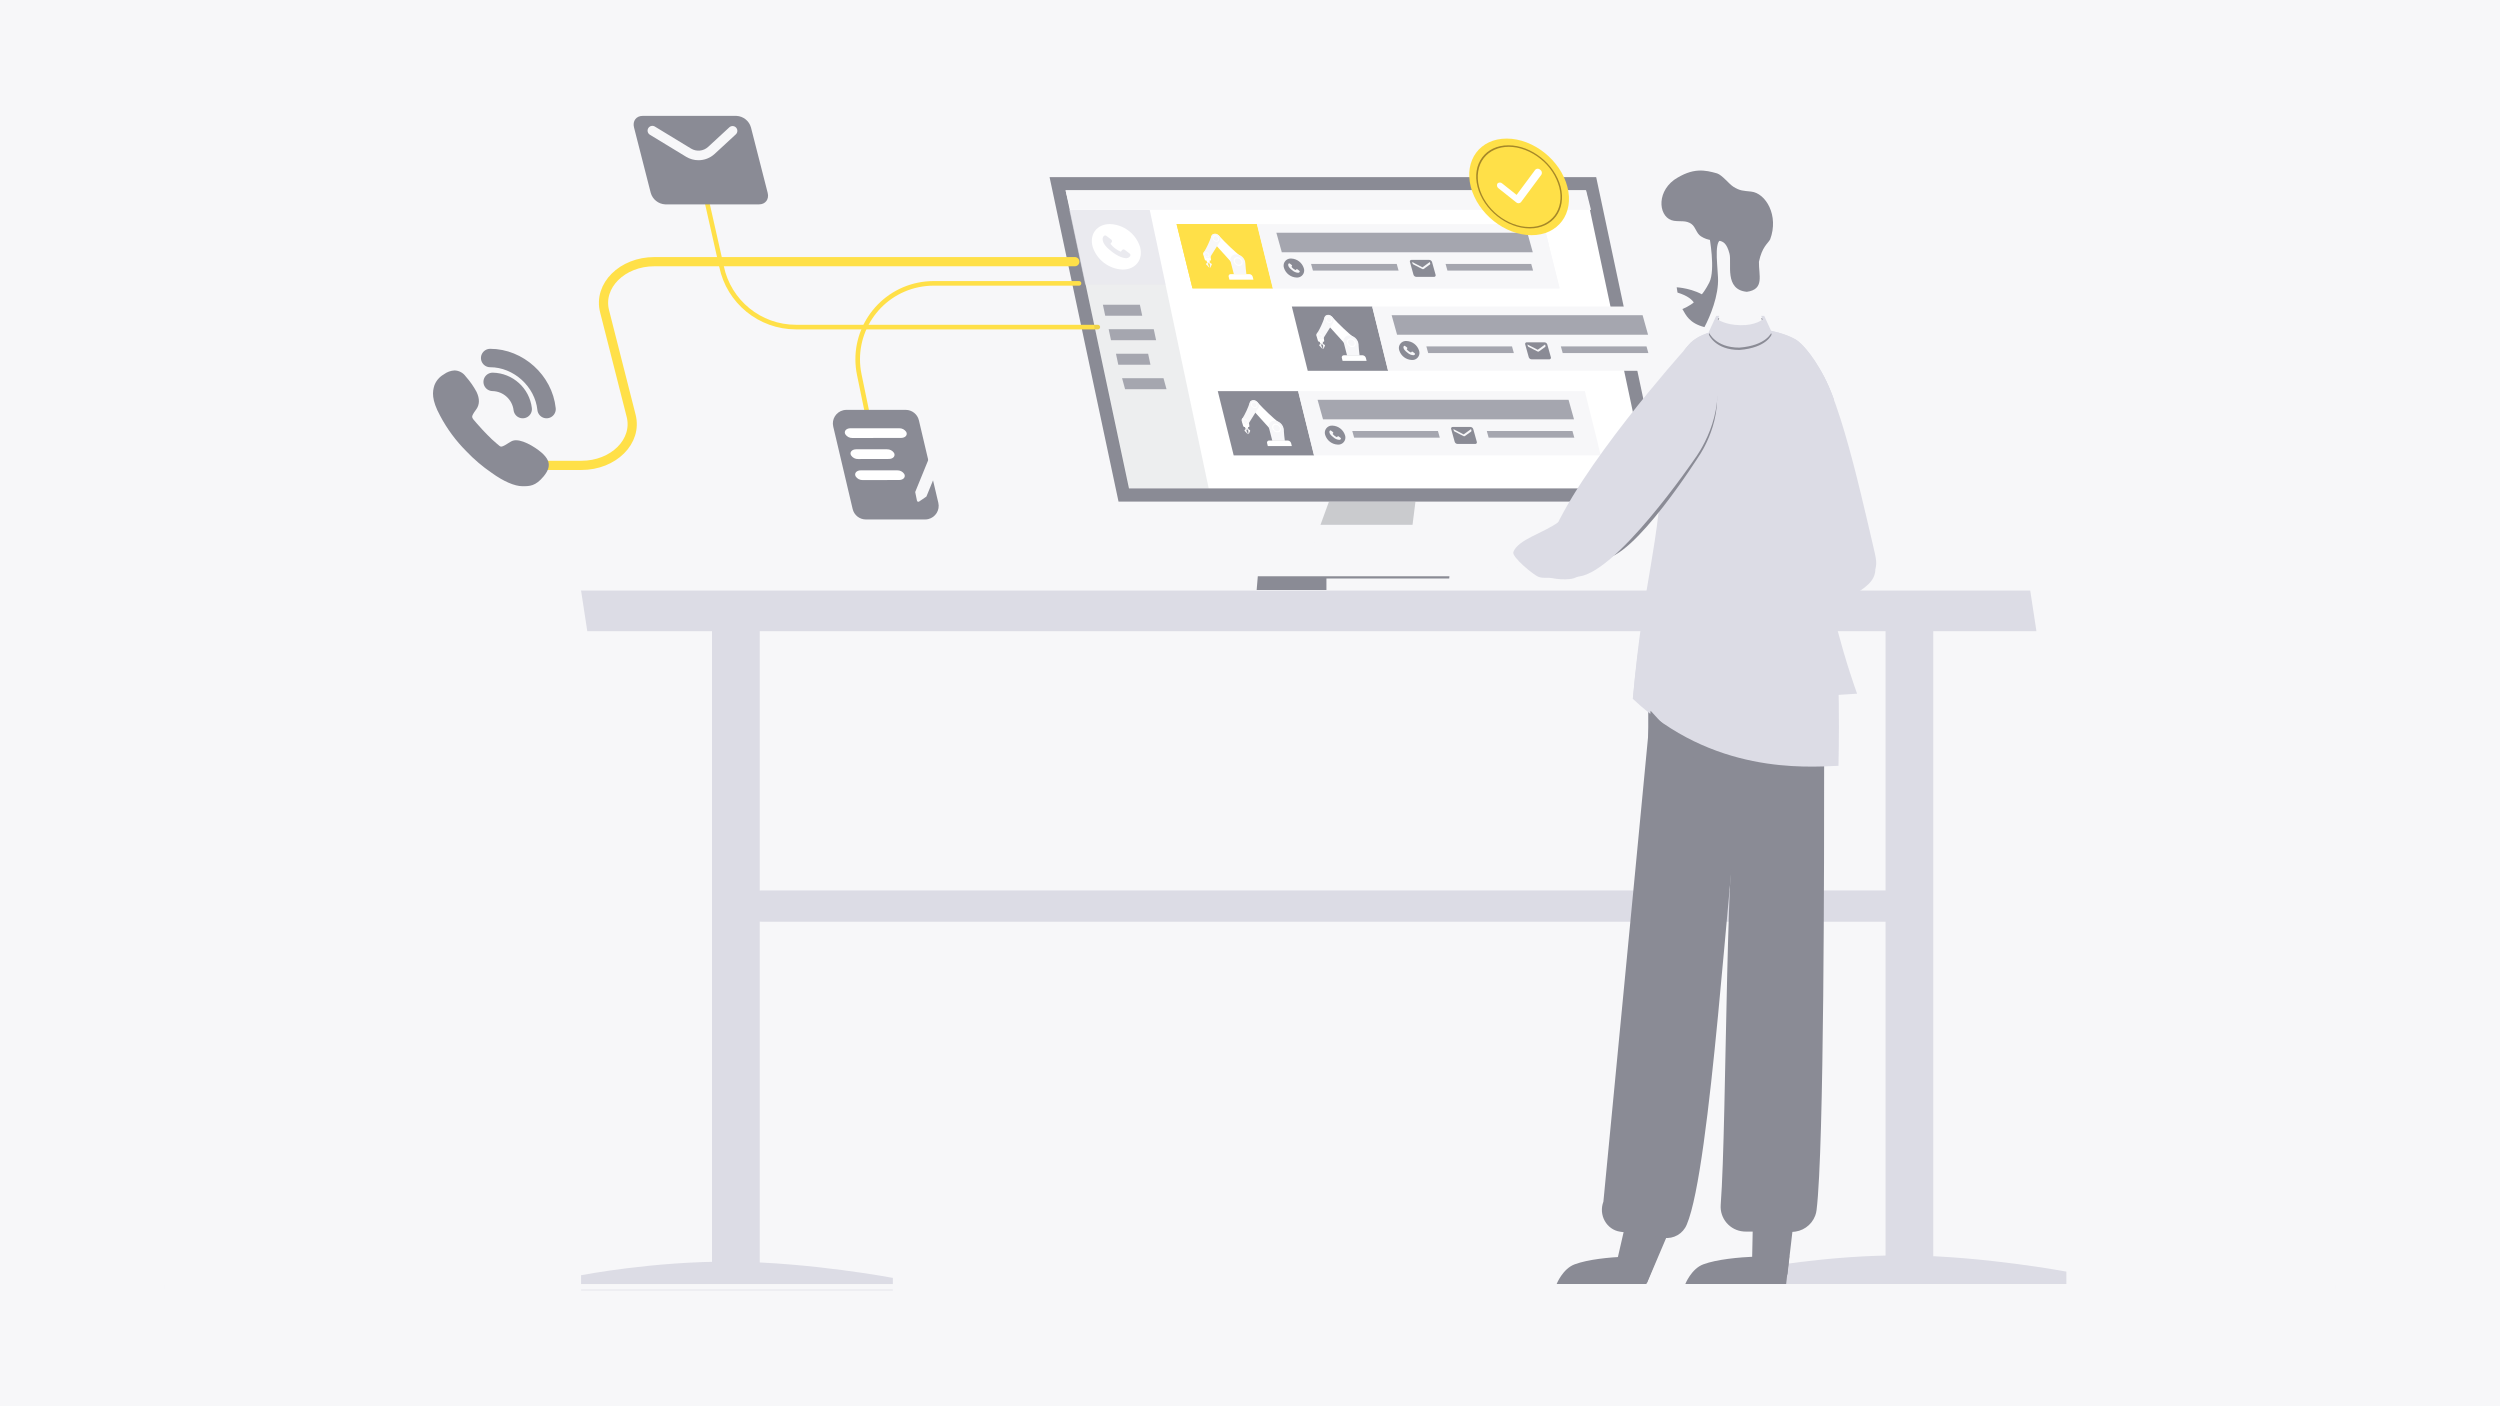<?xml version="1.0" encoding="UTF-8"?> <svg xmlns="http://www.w3.org/2000/svg" width="1920" height="1080" viewBox="0 0 1920 1080" fill="none"><rect width="1920" height="1080" fill="#F7F7F9"></rect><g clip-path="url(#clip0_2207_218)"><path d="M997.266 449.289H1078.99L1090.85 355.256H1031.57L997.266 449.289Z" fill="#F7F7F9"></path><path d="M965.999 442.559H1113.16L1112.27 453.139H965.105L965.999 442.559Z" fill="#8A8B95"></path><path opacity="0.2" d="M1014.14 403.048H1084.82L1087.06 385.317H1020.61L1014.14 403.048Z" fill="#171B26"></path><path d="M863.03 380.149H1272.68L1221.88 141.108H812.223L863.03 380.149Z" fill="white"></path><path d="M859.026 385.233H1278.83L1225.87 136.031H806.066L859.026 385.233ZM1266.52 375.068H867.023L818.381 146.186H1217.88L1266.52 375.068Z" fill="#8A8B95"></path><path d="M825.458 200.958H502.572C477.83 200.958 459.321 219.39 464.319 239.056L484.719 319.317C489.717 338.981 471.209 357.414 446.467 357.414H405.133" stroke="#FFE048" stroke-width="7.071" stroke-linecap="round" stroke-linejoin="round"></path><path d="M670.374 338.408L659.925 287.729C653.419 256.181 673.716 225.332 705.257 218.825C709.133 218.025 713.079 217.622 717.036 217.622H828.668" stroke="#FFE048" stroke-width="3.535" stroke-linecap="round" stroke-linejoin="round"></path><path d="M540.133 142.65L554.128 204.651C559.717 231.751 583.575 251.194 611.24 251.194H843.11" stroke="#FFE048" stroke-width="3.535" stroke-miterlimit="10" stroke-linecap="round"></path><path d="M1053.91 235.399H992.125L1004.34 284.774H1066.13L1053.91 235.399Z" fill="#8A8B95"></path><path d="M1274.04 235.399H1053.78L1066 284.774H1286.26L1274.04 235.399Z" fill="#F7F7F9"></path><path d="M1261.52 242.065H1068.77L1072.95 257.063H1265.71L1261.52 242.065Z" fill="#A5A6AF"></path><path d="M1161.21 266.018H1095.43L1096.85 271.138H1162.64L1161.21 266.018Z" fill="#A5A6AF"></path><path d="M1264.51 266.018H1198.73L1200.15 271.138H1265.94L1264.51 266.018Z" fill="#A5A6AF"></path><path d="M1186.17 262.909H1172.59C1171.92 262.856 1171.34 263.355 1171.29 264.023C1171.27 264.198 1171.3 264.375 1171.36 264.541L1174.08 274.333C1174.39 275.274 1175.25 275.926 1176.24 275.964H1189.82C1190.49 276.017 1191.07 275.516 1191.13 274.844C1191.14 274.671 1191.12 274.496 1191.06 274.333L1188.32 264.541C1188.02 263.599 1187.16 262.948 1186.17 262.909V262.909ZM1186.67 266.463L1181.88 269.923C1181.54 270.125 1181.12 270.125 1180.78 269.923L1174.06 266.463C1173.72 266.294 1173.46 265.993 1173.34 265.63L1173.04 264.549L1180.97 268.628L1186.62 264.549L1186.92 265.63C1187.03 265.931 1186.93 266.266 1186.68 266.463H1186.67Z" fill="#8A8B95"></path><path fill-rule="evenodd" clip-rule="evenodd" d="M1084.27 276.467C1087.27 276.703 1089.89 274.464 1090.13 271.465C1090.19 270.689 1090.08 269.909 1089.82 269.177C1088.46 264.972 1084.62 262.062 1080.2 261.889C1077.2 261.653 1074.58 263.892 1074.34 266.891C1074.28 267.666 1074.39 268.446 1074.66 269.178C1076.02 273.383 1079.86 276.293 1084.27 276.467ZM1084.96 270.171L1086.45 271.299C1086.74 271.472 1086.83 271.842 1086.67 272.133L1086.42 272.448H1086.41C1086.29 272.558 1086.16 272.647 1086.01 272.708C1085.86 272.769 1085.71 272.808 1085.55 272.826C1083.84 272.742 1082.21 272.051 1080.96 270.876C1078.94 269.345 1078.04 268.21 1077.85 266.982C1077.83 266.827 1077.83 266.669 1077.85 266.514C1077.86 266.353 1077.91 266.196 1077.99 266.052L1077.98 266.044L1078.22 265.724C1078.45 265.489 1078.83 265.483 1079.07 265.709L1080.56 266.837C1080.85 267.01 1080.94 267.38 1080.78 267.671L1080.63 267.859L1080.34 268.241L1080.42 268.334L1080.44 268.351C1081.27 269.377 1082.33 270.186 1083.54 270.707L1083.68 270.769L1084.11 270.2C1084.34 269.962 1084.72 269.95 1084.96 270.172L1084.96 270.171Z" fill="#8A8B95"></path><path d="M1014.14 263.669L1014.47 263.987L1015.71 264.002L1015.9 263.692" fill="white"></path><path d="M1014.66 265.232L1015.33 263.459H1014.66L1013.62 264.512" fill="#F7F7F9"></path><path d="M1013.23 265.214C1013.28 265.392 1013.37 265.553 1013.51 265.677L1015.57 267.878H1015.83L1014.66 265.222C1014.57 264.813 1014.22 264.511 1013.8 264.474C1013.51 264.44 1013.24 264.652 1013.21 264.949C1013.2 265.016 1013.2 265.083 1013.22 265.148L1013.23 265.204L1013.23 265.214Z" fill="#F7F7F9"></path><path d="M1014.3 265.533C1014.43 265.381 1014.39 265.119 1014.19 264.948C1014 264.777 1013.73 264.761 1013.6 264.912C1013.46 265.064 1013.51 265.326 1013.71 265.497C1013.9 265.668 1014.17 265.684 1014.3 265.533Z" fill="white"></path><path d="M1016.12 265.249L1015.11 264.034L1015.29 263.456L1016.83 264.541" fill="#F7F7F9"></path><path d="M1017.55 265.269C1017.6 265.425 1017.57 265.592 1017.49 265.732L1016.45 267.898H1016.19L1016.12 265.254C1016.02 264.973 1016.16 264.662 1016.44 264.557C1016.5 264.534 1016.57 264.523 1016.64 264.523C1017.06 264.535 1017.42 264.816 1017.54 265.218L1017.55 265.272L1017.55 265.268V265.269Z" fill="#F7F7F9"></path><path d="M1017.19 265.57C1017.32 265.418 1017.27 265.156 1017.08 264.985C1016.89 264.814 1016.62 264.798 1016.49 264.949C1016.35 265.101 1016.4 265.363 1016.59 265.534C1016.79 265.705 1017.05 265.721 1017.19 265.57Z" fill="white"></path><path d="M1013.88 263.73L1013.23 260.939L1015.49 260.966L1016.14 263.757L1013.88 263.73Z" fill="white"></path><path d="M1016.95 261.676C1016.77 260.416 1016.45 258.14 1016.45 258.14C1016.14 256.593 1014.88 255.42 1013.31 255.232C1012.2 255.05 1011.16 255.8 1010.98 256.907C1010.94 257.157 1010.94 257.412 1011 257.66C1011.03 257.894 1011.1 258.123 1011.19 258.341C1011.57 259.491 1012.01 261.174 1012.18 261.702C1012.31 262.156 1012.72 262.474 1013.19 262.489H1013.26C1013.76 262.489 1015.64 262.514 1016.39 262.498C1016.73 262.487 1017 262.203 1016.98 261.864C1016.98 261.8 1016.97 261.736 1016.95 261.676L1016.95 261.676Z" fill="white"></path><path d="M1023.53 243.845C1022.29 242.159 1020.01 241.62 1018.14 242.57C1016.64 243.769 1016.75 246.191 1018.38 247.991L1034.76 266.102C1036.72 268.268 1039.78 268.876 1041.6 267.451L1041.62 267.433C1043.84 265.663 1043.51 262.367 1040.34 259.747C1034.38 254.831 1028.77 249.518 1023.53 243.845Z" fill="white"></path><path d="M1032.01 263.181C1031.3 260.932 1032.55 258.537 1034.8 257.831C1035.31 257.672 1035.84 257.609 1036.37 257.645C1038.09 257.722 1039.74 258.41 1041 259.588C1042.41 260.907 1043.26 262.723 1043.36 264.652C1043.52 267.375 1043.8 270.231 1044.16 273.058H1034.56L1032.01 263.181Z" fill="#F7F7F9"></path><path d="M1040.39 266.023C1038.76 266.993 1036.67 266.591 1035.52 265.089L1035.5 265.077C1034.16 263.911 1034.01 261.875 1035.18 260.528C1035.22 260.483 1035.26 260.439 1035.3 260.396C1036.93 259.426 1039.02 259.827 1040.17 261.329L1040.19 261.343C1041.53 262.509 1041.68 264.545 1040.51 265.891C1040.47 265.936 1040.43 265.98 1040.39 266.023Z" fill="white"></path><path d="M1039.59 261.812C1040.59 262.678 1040.71 264.196 1039.84 265.201C1039.81 265.239 1039.78 265.276 1039.74 265.312C1038.53 266.037 1036.97 265.741 1036.11 264.622L1036.09 264.606C1035.09 263.738 1034.97 262.22 1035.84 261.214C1035.87 261.177 1035.91 261.141 1035.94 261.106C1037.15 260.381 1038.71 260.679 1039.58 261.798L1039.59 261.812Z" fill="#F7F7F9"></path><path d="M1022.85 247.989C1021.64 248.712 1020.08 248.413 1019.23 247.293L1019.22 247.283C1018.21 246.417 1018.1 244.902 1018.97 243.901C1019 243.865 1019.03 243.83 1019.07 243.797C1020.28 243.076 1021.84 243.375 1022.69 244.494L1022.7 244.503C1023.71 245.369 1023.82 246.884 1022.95 247.886C1022.92 247.921 1022.89 247.956 1022.85 247.989Z" fill="#4F525D"></path><path d="M1022.26 244.86C1023.01 245.506 1023.1 246.636 1022.45 247.384C1022.43 247.411 1022.4 247.438 1022.38 247.463C1021.48 248.003 1020.31 247.782 1019.67 246.948L1019.66 246.936C1018.91 246.29 1018.83 245.16 1019.47 244.412C1019.5 244.385 1019.52 244.359 1019.55 244.333C1020.45 243.792 1021.61 244.014 1022.25 244.848L1022.26 244.86Z" fill="#D8B830"></path><path d="M1011.56 255.988C1010.89 257.338 1011.33 258.981 1012.59 259.812C1013.68 260.828 1015.38 260.767 1016.4 259.676C1016.44 259.637 1016.47 259.598 1016.5 259.557L1016.51 259.541L1023.95 247.625C1024.75 245.851 1024.09 243.761 1022.43 242.757C1021.11 241.459 1018.98 241.48 1017.68 242.804C1017.66 242.828 1017.64 242.852 1017.61 242.877C1017.42 243.159 1017.28 243.479 1017.21 243.817C1015.76 248.062 1013.87 252.142 1011.56 255.988Z" fill="#F7F7F9"></path><path d="M1021.83 243.652C1023.02 244.369 1023.48 245.858 1022.91 247.123C1022.1 248.119 1020.63 248.264 1019.63 247.447C1019.6 247.419 1019.56 247.391 1019.53 247.361H1019.52C1018.34 246.645 1017.87 245.155 1018.44 243.891C1019.25 242.896 1020.71 242.743 1021.7 243.55C1021.74 243.58 1021.78 243.612 1021.81 243.645L1021.84 243.66L1021.83 243.652Z" fill="white"></path><path d="M1019.01 244.297C1019.61 243.553 1020.7 243.439 1021.45 244.041C1021.47 244.064 1021.5 244.087 1021.53 244.112L1021.54 244.122C1022.43 244.655 1022.78 245.767 1022.35 246.711C1021.75 247.455 1020.66 247.571 1019.91 246.969C1019.89 246.946 1019.86 246.922 1019.83 246.898L1019.82 246.888C1018.93 246.353 1018.58 245.24 1019.01 244.296L1019.01 244.297Z" fill="#F7F7F9"></path><path d="M1013.5 256.165C1014.6 256.302 1015.48 257.13 1015.69 258.218C1015.85 258.99 1015.36 259.744 1014.58 259.903C1014.41 259.938 1014.23 259.941 1014.06 259.911C1012.96 259.774 1012.07 258.944 1011.86 257.856V257.845C1011.71 257.073 1012.21 256.323 1012.98 256.171C1013.15 256.137 1013.33 256.135 1013.5 256.165Z" fill="white"></path><path d="M1012.34 257.896C1012.23 257.32 1012.61 256.765 1013.19 256.655C1013.32 256.631 1013.45 256.63 1013.58 256.655C1014.4 256.763 1015.05 257.385 1015.2 258.195C1015.31 258.77 1014.93 259.325 1014.36 259.434C1014.23 259.458 1014.1 259.459 1013.97 259.436C1013.15 259.331 1012.5 258.711 1012.34 257.902L1012.34 257.896Z" fill="#F7F7F9"></path><path d="M1049.05 275.1C1048.8 273.907 1047.82 273.008 1046.61 272.866H1031.94C1031.06 272.929 1030.4 273.694 1030.47 274.574C1030.48 274.755 1030.52 274.933 1030.6 275.1L1031.1 277.132H1049.54L1049.05 275.1Z" fill="white"></path><path opacity="0.6" d="M833.377 218.496H895.165L882.986 161.186H821.199L833.377 218.496Z" fill="#DCDCE5"></path><path opacity="0.1" d="M928.294 375.078H866.509L833.578 218.464H895.111L928.294 375.078H928.294Z" fill="#4F525D"></path><path d="M822.122 161.2H1221.89L1218.11 146.179H818.344L822.122 161.2Z" fill="#F7F7F9"></path><path d="M848.804 242.462H877.222L875.427 234.022H847.012L848.804 242.462Z" fill="#A5A6AF"></path><path d="M853.252 261.277H887.887L886.093 252.837H851.457L853.252 261.277Z" fill="#A5A6AF"></path><path d="M858.84 280.091H883.554L881.761 271.651H857.051L858.84 280.091Z" fill="#A5A6AF"></path><path d="M864.067 298.905H895.882L893.573 290.465H861.758L864.067 298.905Z" fill="#A5A6AF"></path><path d="M1303.27 444.29H1018.7V453.504H1303.27V444.29Z" fill="#F7F7F9"></path><path d="M965.385 172.076H903.598L915.816 221.45H977.602L965.385 172.076Z" fill="#FFE048"></path><path d="M1185.51 172.076H965.25L977.468 221.45H1197.73L1185.51 172.076Z" fill="#F7F7F9"></path><path d="M1173 178.741H980.242L984.427 193.739H1177.18L1173 178.741Z" fill="#A5A6AF"></path><path d="M1072.68 202.695H1006.9L1008.33 207.814H1074.11L1072.68 202.695Z" fill="#A5A6AF"></path><path d="M1175.98 202.695H1110.2L1111.63 207.814H1177.41L1175.98 202.695Z" fill="#A5A6AF"></path><path d="M1097.64 199.585H1084.06C1083.39 199.532 1082.81 200.031 1082.76 200.699C1082.74 200.875 1082.77 201.051 1082.83 201.217L1085.56 211.009C1085.86 211.951 1086.72 212.602 1087.71 212.64H1101.29C1101.96 212.694 1102.55 212.192 1102.6 211.52C1102.61 211.347 1102.59 211.173 1102.53 211.009L1099.8 201.217C1099.49 200.275 1098.63 199.624 1097.64 199.586V199.585ZM1098.14 203.14L1093.35 206.599C1093.01 206.801 1092.59 206.801 1092.26 206.599L1085.53 203.14C1085.19 202.97 1084.93 202.67 1084.81 202.306L1084.51 201.225L1092.44 205.304L1098.09 201.225L1098.39 202.306C1098.5 202.607 1098.4 202.942 1098.15 203.14H1098.14Z" fill="#8A8B95"></path><path fill-rule="evenodd" clip-rule="evenodd" d="M995.745 213.143C998.743 213.379 1001.36 211.14 1001.6 208.141C1001.66 207.365 1001.56 206.585 1001.29 205.854C999.929 201.648 996.089 198.738 991.673 198.565C988.675 198.329 986.054 200.568 985.818 203.567C985.756 204.342 985.862 205.122 986.128 205.854C987.49 210.059 991.329 212.969 995.745 213.143ZM996.435 206.847L997.921 207.975C998.208 208.148 998.305 208.518 998.138 208.809L997.892 209.124H997.883C997.766 209.234 997.628 209.323 997.479 209.384C997.333 209.445 997.18 209.484 997.024 209.502C995.311 209.418 993.684 208.727 992.435 207.552C990.418 206.021 989.518 204.886 989.328 203.658C989.302 203.503 989.299 203.346 989.318 203.19C989.337 203.029 989.386 202.872 989.461 202.729L989.449 202.72L989.689 202.4C989.924 202.165 990.303 202.159 990.545 202.385L992.032 203.513C992.319 203.686 992.415 204.056 992.248 204.347L992.107 204.535L991.817 204.917L991.897 205.01L991.912 205.027C992.74 206.053 993.805 206.862 995.016 207.383L995.15 207.445L995.581 206.876C995.812 206.638 996.19 206.626 996.436 206.848L996.435 206.847Z" fill="#8A8B95"></path><path d="M945.5 190.208C944.129 186.039 940.433 183.069 936.068 182.628C932.134 182.795 930.153 186.159 931.637 190.168C932.571 192.521 934.061 194.612 935.98 196.262C937.474 197.825 939.43 198.866 941.561 199.23C944.648 199.235 946.889 194.381 945.5 190.208Z" fill="white"></path><path d="M954.625 206.739C953.709 203.971 948.243 201.711 942.424 201.698C936.604 201.685 932.617 203.906 933.533 206.672C933.995 208.056 935.968 209.558 938.41 210.717C940.802 211.896 943.411 212.569 946.074 212.695C950.748 212.711 955.541 209.505 954.625 206.739Z" fill="white"></path><path d="M965.385 172.076H903.598L915.816 221.45H977.602L965.385 172.076Z" fill="#FFE048"></path><path d="M1185.51 172.076H965.25L977.468 221.45H1197.73L1185.51 172.076Z" fill="#F7F7F9"></path><path d="M1173 178.741H980.242L984.427 193.739H1177.18L1173 178.741Z" fill="#A5A6AF"></path><path d="M1072.68 202.695H1006.9L1008.33 207.814H1074.11L1072.68 202.695Z" fill="#A5A6AF"></path><path d="M1175.98 202.695H1110.2L1111.63 207.814H1177.41L1175.98 202.695Z" fill="#A5A6AF"></path><path d="M1097.64 199.585H1084.06C1083.39 199.532 1082.81 200.031 1082.76 200.699C1082.74 200.875 1082.77 201.051 1082.83 201.217L1085.56 211.009C1085.86 211.951 1086.72 212.602 1087.71 212.64H1101.29C1101.96 212.694 1102.55 212.192 1102.6 211.52C1102.61 211.347 1102.59 211.173 1102.53 211.009L1099.8 201.217C1099.49 200.275 1098.63 199.624 1097.64 199.586V199.585ZM1098.14 203.14L1093.35 206.599C1093.01 206.801 1092.59 206.801 1092.26 206.599L1085.53 203.14C1085.19 202.97 1084.93 202.67 1084.81 202.306L1084.51 201.225L1092.44 205.304L1098.09 201.225L1098.39 202.306C1098.5 202.607 1098.4 202.942 1098.15 203.14H1098.14Z" fill="#8A8B95"></path><path fill-rule="evenodd" clip-rule="evenodd" d="M995.745 213.143C998.743 213.379 1001.36 211.14 1001.6 208.141C1001.66 207.365 1001.56 206.585 1001.29 205.854C999.929 201.648 996.089 198.738 991.673 198.565C988.675 198.329 986.054 200.568 985.818 203.567C985.756 204.342 985.862 205.122 986.128 205.854C987.49 210.059 991.329 212.969 995.745 213.143ZM996.435 206.847L997.921 207.975C998.208 208.148 998.305 208.518 998.138 208.809L997.892 209.124H997.883C997.766 209.234 997.628 209.323 997.479 209.384C997.333 209.445 997.18 209.484 997.024 209.502C995.311 209.418 993.684 208.727 992.435 207.552C990.418 206.021 989.518 204.886 989.328 203.658C989.302 203.503 989.299 203.346 989.318 203.19C989.337 203.029 989.386 202.872 989.461 202.729L989.449 202.72L989.689 202.4C989.924 202.165 990.303 202.159 990.545 202.385L992.032 203.513C992.319 203.686 992.415 204.056 992.248 204.347L992.107 204.535L991.817 204.917L991.897 205.01L991.912 205.027C992.74 206.053 993.805 206.862 995.016 207.383L995.15 207.445L995.581 206.876C995.812 206.638 996.19 206.626 996.436 206.848L996.435 206.847Z" fill="#8A8B95"></path><path d="M997.041 300.39H935.254L947.472 349.764H1009.26L997.041 300.39Z" fill="#8A8B95"></path><path d="M1217.17 300.39H996.906L1009.12 349.764H1229.39L1217.17 300.39Z" fill="#F7F7F9"></path><path d="M1204.65 307.056H1011.9L1016.08 322.053H1208.84L1204.65 307.056Z" fill="#A5A6AF"></path><path d="M1104.34 331.009H1038.55L1039.98 336.128H1105.77L1104.34 331.009Z" fill="#A5A6AF"></path><path d="M1207.64 331.009H1141.86L1143.28 336.128H1209.07L1207.64 331.009Z" fill="#A5A6AF"></path><path d="M1129.3 327.899H1115.72C1115.05 327.847 1114.47 328.345 1114.41 329.013C1114.4 329.189 1114.42 329.366 1114.49 329.531L1117.21 339.323C1117.52 340.265 1118.38 340.916 1119.37 340.955H1132.94C1133.62 341.008 1134.2 340.506 1134.26 339.835C1134.27 339.661 1134.25 339.487 1134.19 339.323L1131.45 329.531C1131.15 328.589 1130.29 327.938 1129.3 327.9V327.899ZM1129.8 331.454L1125.01 334.913C1124.67 335.116 1124.25 335.116 1123.91 334.913L1117.19 331.454C1116.85 331.284 1116.59 330.984 1116.47 330.62L1116.17 329.539L1124.1 333.619L1129.75 329.539L1130.05 330.62C1130.15 330.922 1130.06 331.256 1129.81 331.454H1129.8Z" fill="#8A8B95"></path><path fill-rule="evenodd" clip-rule="evenodd" d="M1027.4 341.457C1030.4 341.693 1033.02 339.454 1033.26 336.455C1033.32 335.679 1033.21 334.899 1032.95 334.168C1031.58 329.962 1027.75 327.052 1023.33 326.879C1020.33 326.643 1017.71 328.882 1017.47 331.881C1017.41 332.657 1017.52 333.437 1017.78 334.168C1019.15 338.374 1022.99 341.283 1027.4 341.457ZM1028.09 335.161L1029.58 336.29C1029.86 336.462 1029.96 336.833 1029.79 337.123L1029.55 337.438H1029.54C1029.42 337.549 1029.28 337.637 1029.13 337.698C1028.99 337.759 1028.84 337.798 1028.68 337.816C1026.97 337.732 1025.34 337.041 1024.09 335.866C1022.07 334.335 1021.17 333.2 1020.98 331.972C1020.96 331.817 1020.96 331.66 1020.97 331.504C1020.99 331.343 1021.04 331.186 1021.12 331.043L1021.11 331.034L1021.35 330.714C1021.58 330.479 1021.96 330.473 1022.2 330.699L1023.69 331.828C1023.97 332 1024.07 332.371 1023.9 332.661L1023.76 332.849L1023.47 333.231L1023.55 333.324L1023.57 333.341C1024.4 334.367 1025.46 335.176 1026.67 335.697L1026.81 335.759L1027.24 335.191C1027.47 334.952 1027.85 334.94 1028.09 335.162L1028.09 335.161Z" fill="#8A8B95"></path><path d="M1476.41 695.868C1476.41 702.495 1468.21 707.867 1458.08 707.867H585.14C575.018 707.867 566.812 702.495 566.812 695.868C566.812 689.241 575.018 683.868 585.14 683.868H1458.08C1468.21 683.868 1476.41 689.241 1476.41 695.868Z" fill="#DCDCE5"></path><path d="M451.031 484.758H1563.98L1559.21 453.503H446.254L451.031 484.758Z" fill="#DCDCE5"></path><path d="M1484.74 469.376H1448.09V979.243H1484.74V469.376Z" fill="#DCDCE5"></path><path d="M1347.52 974.573C1347.52 974.573 1403.69 963.638 1463.55 964.145C1523.42 964.652 1586.98 976.603 1586.98 976.603V986.188H1347.52V974.573Z" fill="#DCDCE5"></path><path d="M583.475 469.376H546.82V979.243H583.475V469.376Z" fill="#DCDCE5"></path><path d="M446.254 979.384C446.254 979.384 502.421 968.449 562.283 968.956C622.146 969.463 685.707 981.415 685.707 981.415V991H446.254V979.384Z" fill="#DCDCE5"></path><path fill-rule="evenodd" clip-rule="evenodd" d="M1321.75 151.511C1304.95 148.143 1288.69 156.826 1286.16 171.994C1284.35 182.896 1285.43 200.875 1286.64 211.822C1287.61 220.525 1287.89 229.924 1291.85 237.943C1295.17 244.637 1301.56 251.244 1309.33 252.541C1317.4 253.884 1322.45 250.149 1328.3 244.965C1341.9 232.92 1346.02 219.136 1347.43 200.687C1348.99 180.252 1349.01 152.878 1321.75 151.511Z" fill="#F7F7F9"></path><path fill-rule="evenodd" clip-rule="evenodd" d="M1189.74 440.196C1189.89 441.113 1189.63 442.049 1189.04 442.766C1188.01 443.712 1186.31 443.039 1185.3 442.068C1184.3 441.096 1183.45 439.818 1182.11 439.426C1180 438.813 1178.06 440.676 1176.64 442.349C1175.22 444.022 1173.22 445.848 1171.14 445.157C1169.26 444.534 1168.62 442.282 1167.71 440.528C1166.81 438.773 1164.35 437.238 1163.02 438.695C1162.34 439.443 1162.4 440.576 1162.14 441.551C1161.33 444.639 1157.07 445.768 1154.28 444.217C1151.58 442.414 1149.9 439.436 1149.75 436.194C1149.05 428.448 1153.2 421.073 1160.18 417.648C1175.77 410.37 1189.16 425.703 1189.74 440.196Z" fill="#F7F7F9"></path><path fill-rule="evenodd" clip-rule="evenodd" d="M1372.74 978.898L1377.89 934.657H1346.29L1345.42 977.132L1372.74 978.898Z" fill="#8A8B95"></path><path d="M1376.03 946.087C1384.02 946.094 1391.18 941.173 1394.05 933.713C1394.59 932.305 1394.95 930.834 1395.12 929.336C1401.02 881.934 1400.93 652.817 1400.93 589.14C1400.93 511.165 1350.54 569.855 1336.51 601.36C1324.81 627.626 1326.44 860.959 1321.5 925.281C1320.7 935.802 1328.57 944.984 1339.09 945.789C1339.54 945.824 1339.99 945.842 1340.43 945.844L1376.03 946.086L1376.03 946.087Z" fill="#8A8B95"></path><path d="M1405.89 541.181C1405.89 541.181 1412.56 605.111 1367.61 615.803C1322.66 626.495 1277.16 614.913 1265.85 585.807V538.123L1405.89 541.181Z" fill="#8A8B95"></path><path d="M1389.45 423.142L1438.68 426.691C1431.89 404.554 1419.33 355.33 1406.13 316.05C1405.07 312.884 1409.37 309.527 1408.3 306.505C1399.98 283.042 1386.21 264.901 1379 260.721C1359.35 249.34 1314.55 247.492 1298.29 263.346C1284.66 276.637 1286.07 314.1 1285.2 333.117C1281.07 423.132 1262.63 439.549 1254.03 536.726C1315.2 594.339 1386.09 589.308 1411.95 588.142C1411.95 588.142 1414.17 499.247 1407.24 467.993C1401.11 440.374 1389.45 423.142 1389.45 423.142V423.142Z" fill="#DCDCE5"></path><path d="M1347.21 508.136C1346.55 479.595 1337.34 366.642 1338.24 338.111C1339.33 309.839 1339.01 281.53 1337.26 253.291C1337.97 253.003 1338.58 252.503 1338.99 251.859C1354.16 251.993 1369.51 255.232 1378.99 260.728C1386.2 264.907 1399.98 283.048 1408.29 306.511C1409.36 309.534 1405.06 312.884 1406.13 316.056C1419.32 355.337 1431.89 404.559 1438.68 426.696L1389.45 423.147C1389.45 423.147 1401.11 440.379 1407.23 468C1412.38 489.911 1418.72 511.525 1426.23 532.745C1412.85 533.349 1382.49 536.578 1345.36 536.733C1345.13 528.527 1347.41 516.339 1347.21 508.136Z" fill="#DCDCE5"></path><path d="M1278.03 338.481C1278.9 319.461 1284.66 276.637 1298.3 263.348C1303.09 258.67 1310.48 255.682 1318.88 253.893C1318.84 255.186 1318.83 256.481 1318.79 257.775C1318.21 264.356 1311.13 377.654 1307.79 427.084C1305.87 455.443 1299.17 531.153 1297.6 538.823C1287.47 538.805 1264.68 537.35 1254.03 536.729C1262.63 439.55 1273.91 428.496 1278.03 338.481Z" fill="#DCDCE5"></path><path fill-rule="evenodd" clip-rule="evenodd" d="M1338.61 211.7L1358.16 258.859L1343.03 260.404C1332.43 270.289 1317.77 257.604 1317.77 257.604L1324.02 224.006L1338.61 211.699V211.7Z" fill="#F7F7F9"></path><path d="M1162.25 423.952C1160.83 427.691 1177.53 441.324 1181.22 442.869C1184.91 444.413 1187.91 443.369 1191.86 443.975C1196.35 444.895 1200.94 445.152 1205.5 444.74C1210.12 444.288 1214.3 441.834 1216.95 438.028C1220.12 432.895 1221.8 424.196 1218.78 418.972C1213.69 410.175 1202.36 396.962 1196.69 401.099C1185.26 409.444 1165.93 414.251 1162.25 423.952Z" fill="#DCDCE5"></path><path d="M1389.07 276.304C1358.6 271.319 1391.4 454.226 1391.4 454.226L1415.47 453.003C1443.94 440.491 1442.98 438.021 1438.68 419.674C1428.06 374.406 1407.22 279.275 1389.07 276.304Z" fill="#DCDCE5"></path><path fill-rule="evenodd" clip-rule="evenodd" d="M1438.68 428.356C1442.84 440.826 1438.74 446.853 1428.4 453.852C1418.05 460.851 1325.97 446.52 1325.97 446.52V420.641C1325.97 420.641 1429.54 400.909 1438.68 428.356Z" fill="#DCDCE5"></path><path d="M1374.18 964.755L1371.76 986.225H1294.28C1294.28 986.225 1298.86 974.409 1308.23 970.971C1328.97 963.36 1374.18 964.755 1374.18 964.755Z" fill="#8A8B95"></path><path fill-rule="evenodd" clip-rule="evenodd" d="M1264.93 985.232L1285.87 936.073L1249.89 933.388L1240.22 975.559L1264.93 985.232Z" fill="#8A8B95"></path><path d="M1272.99 964.82L1264.39 986.225H1195.46C1195.46 986.225 1200.05 974.409 1209.42 970.971C1230.16 963.361 1272.99 964.82 1272.99 964.82Z" fill="#8A8B95"></path><path d="M1277.95 950.685C1285.39 951.639 1292.55 947.48 1295.41 940.541C1313.97 897.307 1327.62 662.468 1335.39 619.141C1300.96 582.48 1267.64 545.819 1267.64 545.819C1267.64 545.819 1248.75 743.905 1231.41 922.846C1227.51 933.182 1233.86 944.486 1244.4 945.966L1277.95 950.684L1277.95 950.685Z" fill="#8A8B95"></path><path d="M1359.46 183.901C1357.63 187.15 1353.25 189.595 1350.87 201.023C1350.63 211.293 1355.39 222.21 1341.58 224.115C1323.97 222.448 1330.18 202.129 1328.24 194.771C1324.04 178.903 1317.39 188.593 1306.34 181.504C1302.7 179.171 1302.37 174.454 1299.06 172.036C1294.96 169.036 1290.64 170.324 1285.64 169.586C1274.26 167.908 1271.37 148.886 1285.64 138.174C1300.17 128.415 1309.45 130.557 1318.74 133.175C1322.78 134.538 1327.87 141.329 1331.26 143.432C1336.42 146.633 1338.63 146.46 1344.89 147.136C1356.15 148.349 1366.34 165.551 1359.46 183.901Z" fill="#8A8B95"></path><path fill-rule="evenodd" clip-rule="evenodd" d="M1297.55 278.913C1297.55 278.913 1231.98 357.675 1215.24 404.649C1210.25 418.647 1218.09 428.266 1230.87 428.979C1254.31 430.296 1305.1 349.774 1305.1 349.774C1305.1 349.774 1324.93 321.52 1316.75 290.541C1308.57 259.562 1297.55 278.913 1297.55 278.913Z" fill="#8A8B95"></path><path fill-rule="evenodd" clip-rule="evenodd" d="M1292.75 269.798C1292.75 269.798 1211.35 360.629 1190.58 414.803C1184.39 430.939 1194.12 442.039 1209.99 442.867C1239.08 444.385 1302.12 351.522 1302.12 351.522C1302.12 351.522 1326.74 318.939 1316.58 283.213C1306.42 247.487 1292.75 269.798 1292.75 269.798Z" fill="#DCDCE5"></path><path d="M1318.04 244.398H1320.39L1319.26 247.108C1319.26 247.108 1324.61 251.264 1336.49 251.536C1348.36 251.807 1353.71 247.108 1353.71 247.108L1352.58 244.398H1354.93L1360.52 256.551V257.102C1360.52 257.102 1356.68 267.149 1335.83 268.766C1317.23 268.766 1312.45 257.102 1312.45 257.102V256.551L1318.04 244.398Z" fill="#8A8B95"></path><path d="M1318.04 242.609H1320.39L1319.26 245.318C1319.26 245.318 1324.61 249.475 1336.49 249.746C1348.36 250.018 1353.71 245.318 1353.71 245.318L1352.58 242.609H1354.93L1360.52 254.762V255.312C1360.52 255.312 1356.68 265.359 1335.83 266.977C1317.23 266.977 1312.45 255.312 1312.45 255.312V254.762L1318.04 242.609Z" fill="#DCDCE5"></path><path d="M1312.76 181.516C1312.76 181.516 1317.62 207.346 1312.76 216.928C1307.9 226.51 1301.93 233.313 1292.07 237.341C1294.85 242.064 1297.35 248.173 1309.01 251.229C1313.32 243.174 1320.12 226.927 1319.43 213.179C1318.73 199.431 1316.23 183.043 1323.59 183.6C1320.32 181.717 1316.5 180.982 1312.76 181.516Z" fill="#8A8B95"></path><path d="M1287.7 220.644C1287.7 220.644 1301.03 221.269 1310.93 228.457C1308.53 233.979 1302.18 237.414 1302.18 237.414C1302.18 237.414 1304.16 229.498 1288.33 224.708C1287.91 222.413 1287.7 220.644 1287.7 220.644Z" fill="#8A8B95"></path><path fill-rule="evenodd" clip-rule="evenodd" d="M862.239 207.034C872.277 207.034 878.234 199.201 875.537 189.554C872.272 179.469 863.065 172.49 852.474 172.074C842.436 172.074 836.479 179.906 839.176 189.554C842.442 199.639 851.649 206.617 862.239 207.034ZM863.895 191.934L867.457 194.641C868.139 195.054 868.369 195.934 867.977 196.629L867.386 197.385L867.364 197.37C867.082 197.636 866.753 197.849 866.394 197.995C866.045 198.14 865.678 198.236 865.303 198.278C865.124 198.298 860.986 198.682 854.306 193.604C849.474 189.938 847.308 187.225 846.854 184.272C846.793 183.901 846.784 183.523 846.829 183.149C846.875 182.762 846.99 182.386 847.17 182.041L847.144 182.019L847.72 181.253C848.283 180.688 849.192 180.672 849.774 181.216L853.33 183.912C854.012 184.326 854.241 185.206 853.848 185.9L853.514 186.352L852.821 187.265L853.011 187.486L853.046 187.524C855.031 189.986 857.585 191.926 860.489 193.177L860.809 193.325L861.842 191.962C862.406 191.402 863.313 191.39 863.893 191.934H863.894L863.895 191.934Z" fill="white"></path><path d="M1129.58 143.523C1124.3 123.027 1136.64 106.424 1157.12 106.424C1177.62 106.424 1198.49 123.035 1203.76 143.523C1209.04 164.02 1196.7 180.623 1176.22 180.623C1155.72 180.623 1134.85 164.012 1129.58 143.523Z" fill="#FFE048"></path><path d="M1183.83 134.1L1168.07 155.323C1167.05 156.36 1165.38 156.371 1164.34 155.347C1164.33 155.339 1164.33 155.331 1164.32 155.323L1150.97 144.703C1149.72 143.892 1149.31 142.254 1150.02 140.949C1151.05 139.918 1152.72 139.916 1153.75 140.944C1153.75 140.946 1153.75 140.947 1153.76 140.949L1164.74 149.689L1179.12 130.324C1180.16 129.292 1181.83 129.294 1182.86 130.328C1182.87 130.334 1182.88 130.341 1182.88 130.347C1184.12 131.155 1184.54 132.774 1183.84 134.078L1183.83 134.1Z" fill="white"></path><path d="M1135.92 143.527C1140.25 160.524 1157.56 174.327 1174.56 174.355C1191.56 174.383 1201.83 160.641 1197.49 143.646C1195.11 135.059 1190.04 127.458 1183.03 121.955C1179.53 119.126 1175.62 116.855 1171.42 115.221C1154.1 108.555 1137.92 115.817 1135.27 131.428C1134.63 135.456 1134.85 139.573 1135.91 143.51M1134.76 143.51C1130.22 125.879 1140.83 111.588 1158.46 111.588C1176.09 111.588 1194.05 125.879 1198.59 143.51C1203.12 161.14 1192.51 175.43 1174.88 175.43C1157.26 175.43 1139.29 161.139 1134.75 143.51H1134.76Z" fill="#A58728"></path><path d="M589.578 148.113L576.731 97.844C575.308 92.82 570.841 89.263 565.627 89H493.494C488.611 89 485.663 92.959 486.911 97.844L499.76 148.113C501.183 153.136 505.649 156.694 510.862 156.957H582.993C587.88 156.957 590.826 152.997 589.578 148.113ZM565.106 103.19L548.807 118.233C545.427 121.339 541.003 123.059 536.413 123.05C533.079 123.055 529.807 122.142 526.957 120.412L499.11 103.473C497.375 102.418 496.824 100.157 497.878 98.422C498.932 96.687 501.194 96.136 502.928 97.191L530.774 114.13C534.931 116.64 540.243 116.111 543.823 112.83L560.125 97.785C561.618 96.411 563.941 96.505 565.318 97.995C566.693 99.488 566.599 101.813 565.107 103.189L565.106 103.19Z" fill="#8A8B95"></path><path d="M710.484 398.952H664.979C660.143 398.952 655.943 395.626 654.833 390.918L639.917 327.594C638.597 321.99 642.07 316.377 647.673 315.057C648.456 314.873 649.257 314.779 650.061 314.779H695.567C700.402 314.779 704.604 318.106 705.712 322.813L720.629 386.127C721.954 391.73 718.487 397.346 712.885 398.672C712.098 398.858 711.292 398.952 710.484 398.952H710.484Z" fill="#8A8B95"></path><path d="M692.041 336.323L654.667 336.383C652.467 336.462 650.388 335.375 649.199 333.522L649.167 333.462C647.963 331.129 649.915 328.896 653.158 328.896H690.559C692.755 328.82 694.829 329.908 696.015 331.757C697.224 334.085 695.277 336.318 692.041 336.323Z" fill="white"></path><path d="M682.678 352.484L659.054 352.543C656.854 352.622 654.775 351.535 653.584 349.682L653.554 349.623C652.35 347.289 654.302 345.057 657.545 345.057H681.204C683.401 344.981 685.475 346.068 686.662 347.918C687.859 350.246 685.914 352.479 682.678 352.484Z" fill="white"></path><path d="M690.533 368.645L662.605 368.705C660.404 368.783 658.326 367.696 657.135 365.844L657.105 365.784C655.9 363.45 657.853 361.218 661.096 361.218H689.055C691.251 361.143 693.324 362.23 694.511 364.079C695.72 366.407 693.776 368.64 690.533 368.645Z" fill="white"></path><path d="M711.488 381.351L705.895 385.172C705.406 385.511 704.735 385.388 704.398 384.899C704.316 384.78 704.258 384.647 704.229 384.506L702.871 377.867L719.885 336.168C720.621 334.369 722.672 333.503 724.474 334.232L726.551 335.075C728.356 335.806 729.226 337.862 728.495 339.667C728.494 339.669 728.494 339.672 728.493 339.674L711.488 381.351Z" fill="#F7F7F9"></path><path d="M417.406 349.003C413.717 345.212 403.244 338.114 396.366 338.114C394.917 338.07 393.487 338.447 392.249 339.201C388.89 341.348 386.214 343.016 384.918 343.016C384.208 343.016 383.454 342.385 381.786 340.944L381.508 340.692C378.911 338.528 376.44 336.218 374.107 333.771L373.653 333.291C373.32 332.958 373.046 332.66 372.77 332.382C371.204 330.765 370.067 329.604 366.053 325.049L365.876 324.846C363.957 322.68 362.693 321.258 362.616 320.222C362.541 319.212 363.424 317.569 365.673 314.515C368.4 310.825 368.505 306.279 366.006 301C363.755 296.81 361.026 292.895 357.872 289.335L357.621 289.032C355.634 286.262 352.466 284.58 349.059 284.486C346.138 284.662 343.332 285.68 340.978 287.417C340.85 287.492 340.723 287.594 340.598 287.669C337.357 289.566 334.874 292.531 333.575 296.056C332.136 300.722 331.176 306.794 338.074 319.401C343.337 329.365 350.064 338.485 358.029 346.455C363.975 352.738 370.58 358.361 377.73 363.229C386.672 369.697 395.257 373.41 401.27 373.41C406.85 373.41 411.245 373.41 417.508 365.857C424.072 357.92 421.345 353.069 417.406 349.003V349.003Z" fill="#8A8B95"></path><path d="M378.355 293.278C390.178 293.531 400.016 302.439 401.441 314.18" stroke="#8A8B95" stroke-width="14.142" stroke-linecap="round" stroke-linejoin="round"></path><path d="M376.438 274.959C398.097 274.959 417.493 292.519 419.757 314.179" stroke="#8A8B95" stroke-width="14.142" stroke-linecap="round" stroke-linejoin="round"></path><path d="M927.223 201.328L927.556 201.646L928.791 201.661L928.986 201.351" fill="white"></path><path d="M927.745 202.891L928.412 201.118H927.745L926.699 202.171" fill="#F7F7F9"></path><path d="M926.315 202.873C926.359 203.051 926.455 203.212 926.591 203.336L928.651 205.537H928.911L927.744 202.881C927.65 202.472 927.304 202.17 926.886 202.133C926.59 202.099 926.323 202.311 926.289 202.608C926.281 202.675 926.286 202.743 926.303 202.808L926.316 202.863L926.315 202.873Z" fill="#F7F7F9"></path><path d="M927.381 203.192C927.516 203.04 927.467 202.779 927.274 202.607C927.08 202.436 926.815 202.42 926.68 202.572C926.546 202.723 926.594 202.985 926.788 203.156C926.981 203.328 927.247 203.344 927.381 203.192Z" fill="white"></path><path d="M929.205 202.908L928.195 201.693L928.373 201.115L929.914 202.2" fill="#F7F7F9"></path><path d="M930.635 202.928C930.677 203.084 930.655 203.251 930.573 203.391L929.529 205.557H929.268L929.202 202.913C929.098 202.632 929.241 202.321 929.521 202.217C929.585 202.193 929.652 202.182 929.718 202.183C930.138 202.194 930.502 202.475 930.62 202.877L930.632 202.931L930.635 202.927V202.928Z" fill="#F7F7F9"></path><path d="M930.268 203.229C930.402 203.077 930.354 202.815 930.161 202.644C929.967 202.473 929.701 202.457 929.567 202.608C929.433 202.76 929.481 203.022 929.675 203.193C929.868 203.365 930.134 203.381 930.268 203.229Z" fill="white"></path><path d="M926.962 201.39L926.312 198.599L928.574 198.626L929.223 201.417L926.962 201.39Z" fill="white"></path><path d="M930.032 199.335C929.854 198.075 929.532 195.799 929.532 195.799C929.225 194.252 927.958 193.079 926.393 192.891C925.287 192.71 924.243 193.46 924.062 194.566C924.021 194.816 924.027 195.071 924.08 195.319C924.117 195.553 924.182 195.782 924.273 196.001C924.65 197.15 925.092 198.833 925.263 199.362C925.394 199.816 925.802 200.133 926.274 200.148H926.341C926.841 200.148 928.722 200.173 929.471 200.157C929.811 200.146 930.078 199.862 930.067 199.523C930.065 199.459 930.053 199.396 930.031 199.335L930.032 199.335Z" fill="white"></path><path d="M936.611 181.505C935.37 179.819 933.091 179.279 931.226 180.23C929.726 181.429 929.835 183.851 931.463 185.65L947.842 203.761C949.798 205.928 952.861 206.536 954.683 205.111L954.707 205.093C956.924 203.323 956.588 200.027 953.417 197.407C947.463 192.491 941.849 187.178 936.611 181.505Z" fill="white"></path><path d="M945.088 200.84C944.382 198.591 945.632 196.196 947.881 195.49C948.387 195.331 948.92 195.268 949.45 195.304C951.176 195.381 952.82 196.069 954.085 197.247C955.495 198.567 956.339 200.382 956.438 202.311C956.604 205.034 956.877 207.891 957.244 210.717H947.643L945.088 200.84Z" fill="#F7F7F9"></path><path d="M953.473 203.683C951.846 204.652 949.751 204.251 948.598 202.748L948.586 202.736C947.24 201.57 947.094 199.534 948.26 198.188C948.299 198.142 948.339 198.098 948.381 198.055C950.008 197.085 952.103 197.486 953.257 198.988L953.268 199.002C954.614 200.168 954.76 202.204 953.594 203.55C953.555 203.595 953.515 203.64 953.473 203.683Z" fill="white"></path><path d="M952.671 199.472C953.676 200.338 953.79 201.855 952.924 202.861C952.891 202.898 952.857 202.936 952.823 202.971C951.612 203.696 950.051 203.4 949.191 202.281L949.174 202.265C948.168 201.398 948.056 199.879 948.923 198.874C948.955 198.836 948.988 198.8 949.022 198.766C950.234 198.041 951.797 198.338 952.658 199.457L952.671 199.472V199.472Z" fill="#F7F7F9"></path><path d="M935.937 185.649C934.725 186.372 933.165 186.072 932.308 184.952L932.298 184.942C931.297 184.076 931.187 182.561 932.053 181.56C932.084 181.524 932.115 181.49 932.148 181.456C933.359 180.735 934.919 181.034 935.777 182.153L935.785 182.163C936.787 183.028 936.898 184.543 936.032 185.545C936.002 185.58 935.97 185.615 935.937 185.649Z" fill="#4F525D"></path><path d="M935.346 182.519C936.094 183.165 936.177 184.295 935.531 185.043C935.508 185.07 935.484 185.097 935.459 185.122C934.557 185.662 933.394 185.441 932.753 184.607L932.741 184.595C931.993 183.95 931.91 182.819 932.556 182.071C932.579 182.044 932.603 182.018 932.628 181.992C933.531 181.451 934.695 181.673 935.336 182.508L935.346 182.519Z" fill="#D8B830"></path><path d="M924.645 193.648C923.968 194.998 924.408 196.64 925.668 197.472C926.759 198.488 928.466 198.427 929.483 197.335C929.518 197.297 929.553 197.257 929.587 197.217L929.597 197.201L937.031 185.284C937.829 183.511 937.176 181.421 935.511 180.417C934.187 179.119 932.062 179.14 930.764 180.464C930.74 180.488 930.717 180.512 930.695 180.536C930.497 180.819 930.359 181.139 930.29 181.476C928.844 185.722 926.952 189.802 924.645 193.648Z" fill="#F7F7F9"></path><path d="M934.915 181.311C936.101 182.029 936.565 183.518 935.996 184.782C935.18 185.779 933.71 185.924 932.713 185.107C932.68 185.079 932.646 185.05 932.614 185.021H932.604C931.419 184.304 930.954 182.815 931.523 181.551C932.329 180.556 933.79 180.403 934.785 181.209C934.823 181.24 934.86 181.272 934.895 181.305L934.917 181.32L934.916 181.311H934.915Z" fill="white"></path><path d="M932.091 181.956C932.693 181.212 933.785 181.098 934.528 181.7C934.557 181.723 934.584 181.746 934.61 181.771L934.624 181.781C935.511 182.314 935.858 183.427 935.433 184.37C934.831 185.114 933.74 185.23 932.996 184.628C932.968 184.605 932.941 184.581 932.914 184.557L932.899 184.547C932.013 184.012 931.666 182.9 932.091 181.956L932.091 181.956Z" fill="#F7F7F9"></path><path d="M926.581 193.824C927.68 193.961 928.566 194.789 928.777 195.877C928.936 196.649 928.439 197.403 927.667 197.562C927.493 197.598 927.313 197.6 927.137 197.57C926.038 197.433 925.151 196.603 924.941 195.516V195.504C924.789 194.732 925.291 193.982 926.063 193.83C926.234 193.797 926.409 193.794 926.581 193.824Z" fill="white"></path><path d="M925.425 195.556C925.316 194.98 925.694 194.424 926.27 194.315C926.4 194.29 926.533 194.29 926.663 194.314C927.478 194.422 928.132 195.044 928.28 195.854C928.39 196.429 928.013 196.984 927.438 197.094C927.311 197.118 927.18 197.119 927.053 197.095C926.236 196.99 925.579 196.371 925.427 195.561L925.425 195.556Z" fill="#F7F7F9"></path><path d="M962.135 212.76C961.886 211.567 960.902 210.667 959.693 210.525H945.031C944.15 210.588 943.488 211.353 943.551 212.233C943.564 212.415 943.608 212.593 943.681 212.76L944.181 214.791H962.629L962.135 212.76Z" fill="white"></path><path d="M956.723 329.14L957.056 329.458L958.29 329.473L958.486 329.163" fill="white"></path><path d="M957.245 330.704L957.912 328.93H957.245L956.199 329.983" fill="#F7F7F9"></path><path d="M955.815 330.685C955.859 330.863 955.955 331.025 956.091 331.149L958.151 333.35H958.411L957.244 330.693C957.15 330.285 956.804 329.983 956.386 329.945C956.09 329.911 955.823 330.124 955.789 330.42C955.781 330.487 955.786 330.555 955.803 330.62L955.816 330.675L955.815 330.685Z" fill="#F7F7F9"></path><path d="M956.881 331.004C957.016 330.853 956.967 330.591 956.774 330.419C956.58 330.248 956.315 330.232 956.181 330.384C956.046 330.535 956.094 330.797 956.288 330.969C956.481 331.14 956.747 331.156 956.881 331.004Z" fill="white"></path><path d="M958.705 330.72L957.695 329.506L957.873 328.927L959.415 330.012" fill="#F7F7F9"></path><path d="M960.135 330.74C960.177 330.897 960.155 331.064 960.073 331.204L959.029 333.37H958.768L958.702 330.725C958.598 330.445 958.741 330.133 959.021 330.029C959.085 330.006 959.152 329.994 959.218 329.995C959.638 330.006 960.002 330.287 960.12 330.69L960.132 330.743L960.135 330.74Z" fill="#F7F7F9"></path><path d="M959.768 331.041C959.902 330.89 959.854 330.628 959.661 330.456C959.467 330.285 959.201 330.269 959.067 330.421C958.933 330.572 958.981 330.834 959.175 331.006C959.368 331.177 959.634 331.193 959.768 331.041Z" fill="white"></path><path d="M956.462 329.202L955.812 326.411L958.074 326.438L958.723 329.229L956.462 329.202Z" fill="white"></path><path d="M959.532 327.147C959.354 325.887 959.032 323.611 959.032 323.611C958.725 322.065 957.458 320.892 955.893 320.704C954.787 320.522 953.743 321.272 953.562 322.378C953.521 322.629 953.527 322.884 953.58 323.131C953.617 323.366 953.682 323.594 953.774 323.813C954.15 324.963 954.592 326.646 954.763 327.174C954.894 327.628 955.302 327.946 955.774 327.961H955.841C956.341 327.961 958.222 327.986 958.972 327.969C959.311 327.959 959.578 327.675 959.567 327.335C959.565 327.271 959.553 327.208 959.531 327.148L959.532 327.147Z" fill="white"></path><path d="M966.111 309.317C964.87 307.631 962.591 307.091 960.726 308.042C959.226 309.241 959.335 311.663 960.963 313.462L977.342 331.573C979.298 333.74 982.361 334.348 984.183 332.923L984.207 332.905C986.424 331.135 986.088 327.839 982.917 325.219C976.963 320.303 971.349 314.99 966.111 309.317Z" fill="white"></path><path d="M974.588 328.652C973.882 326.404 975.132 324.008 977.381 323.303C977.887 323.144 978.419 323.081 978.95 323.117C980.676 323.193 982.32 323.882 983.585 325.06C984.995 326.379 985.839 328.195 985.938 330.124C986.104 332.847 986.377 335.703 986.744 338.529H977.143L974.588 328.652Z" fill="#F7F7F9"></path><path d="M982.973 331.495C981.346 332.465 979.251 332.063 978.098 330.56L978.086 330.549C976.74 329.383 976.594 327.346 977.76 326C977.799 325.955 977.84 325.911 977.881 325.868C979.508 324.897 981.603 325.298 982.757 326.801L982.768 326.814C984.114 327.98 984.26 330.016 983.095 331.363C983.055 331.408 983.015 331.452 982.973 331.495Z" fill="white"></path><path d="M982.171 327.284C983.177 328.15 983.29 329.667 982.424 330.673C982.391 330.711 982.357 330.748 982.323 330.784C981.112 331.509 979.551 331.212 978.691 330.094L978.674 330.077C977.668 329.21 977.556 327.691 978.423 326.686C978.455 326.649 978.488 326.613 978.522 326.578C979.734 325.853 981.297 326.151 982.158 327.27L982.171 327.284Z" fill="#F7F7F9"></path><path d="M965.437 313.461C964.225 314.184 962.665 313.884 961.808 312.764L961.798 312.755C960.797 311.888 960.687 310.374 961.553 309.372C961.584 309.337 961.615 309.302 961.648 309.269C962.859 308.547 964.419 308.847 965.277 309.965L965.285 309.975C966.287 310.841 966.398 312.355 965.532 313.357C965.502 313.393 965.47 313.428 965.437 313.461Z" fill="#4F525D"></path><path d="M964.846 310.332C965.594 310.978 965.677 312.108 965.031 312.856C965.008 312.883 964.984 312.909 964.959 312.935C964.057 313.475 962.894 313.253 962.253 312.42L962.241 312.408C961.493 311.762 961.41 310.632 962.056 309.884C962.079 309.857 962.103 309.83 962.128 309.805C963.031 309.264 964.195 309.485 964.836 310.32L964.846 310.332Z" fill="#D8B830"></path><path d="M954.145 321.46C953.468 322.81 953.908 324.452 955.168 325.284C956.259 326.3 957.966 326.239 958.983 325.147C959.018 325.109 959.053 325.069 959.087 325.029L959.097 325.013L966.531 313.096C967.329 311.323 966.676 309.233 965.011 308.229C963.687 306.931 961.562 306.952 960.264 308.276C960.24 308.3 960.217 308.324 960.195 308.348C959.997 308.631 959.859 308.951 959.79 309.288C958.344 313.534 956.452 317.614 954.145 321.46H954.145Z" fill="#F7F7F9"></path><path d="M964.415 309.123C965.601 309.841 966.065 311.33 965.496 312.594C964.68 313.591 963.21 313.736 962.214 312.919C962.18 312.891 962.146 312.862 962.114 312.833H962.104C960.918 312.116 960.454 310.627 961.023 309.363C961.829 308.368 963.29 308.215 964.285 309.021C964.323 309.052 964.36 309.084 964.395 309.117L964.417 309.132L964.415 309.123Z" fill="white"></path><path d="M961.591 309.769C962.193 309.025 963.285 308.91 964.028 309.513C964.057 309.535 964.084 309.559 964.11 309.583L964.124 309.593C965.011 310.127 965.358 311.239 964.933 312.183C964.331 312.927 963.24 313.042 962.496 312.441C962.468 312.418 962.441 312.394 962.414 312.369L962.399 312.359C961.513 311.825 961.166 310.712 961.591 309.768L961.591 309.769Z" fill="#F7F7F9"></path><path d="M956.081 321.636C957.18 321.774 958.066 322.602 958.277 323.69C958.436 324.461 957.939 325.215 957.167 325.374C956.993 325.41 956.813 325.413 956.637 325.383C955.538 325.246 954.651 324.416 954.441 323.328V323.316C954.289 322.544 954.791 321.795 955.563 321.643C955.734 321.609 955.909 321.607 956.081 321.636Z" fill="white"></path><path d="M954.925 323.368C954.816 322.792 955.194 322.236 955.77 322.127C955.9 322.103 956.033 322.102 956.163 322.127C956.978 322.235 957.632 322.857 957.78 323.666C957.89 324.241 957.513 324.796 956.938 324.906C956.811 324.93 956.68 324.931 956.553 324.908C955.736 324.802 955.079 324.183 954.926 323.373L954.925 323.368Z" fill="#F7F7F9"></path><path d="M991.635 340.572C991.386 339.379 990.402 338.479 989.193 338.337H974.531C973.65 338.401 972.988 339.166 973.051 340.046C973.064 340.227 973.108 340.405 973.181 340.572L973.681 342.604H992.129L991.635 340.572Z" fill="white"></path><path d="M1794 986.175H126V990.441H1794V986.175Z" fill="#F7F7F9"></path></g><defs><clipPath id="clip0_2207_218"><rect width="1668" height="902" fill="white" transform="translate(126 89)"></rect></clipPath></defs></svg> 
